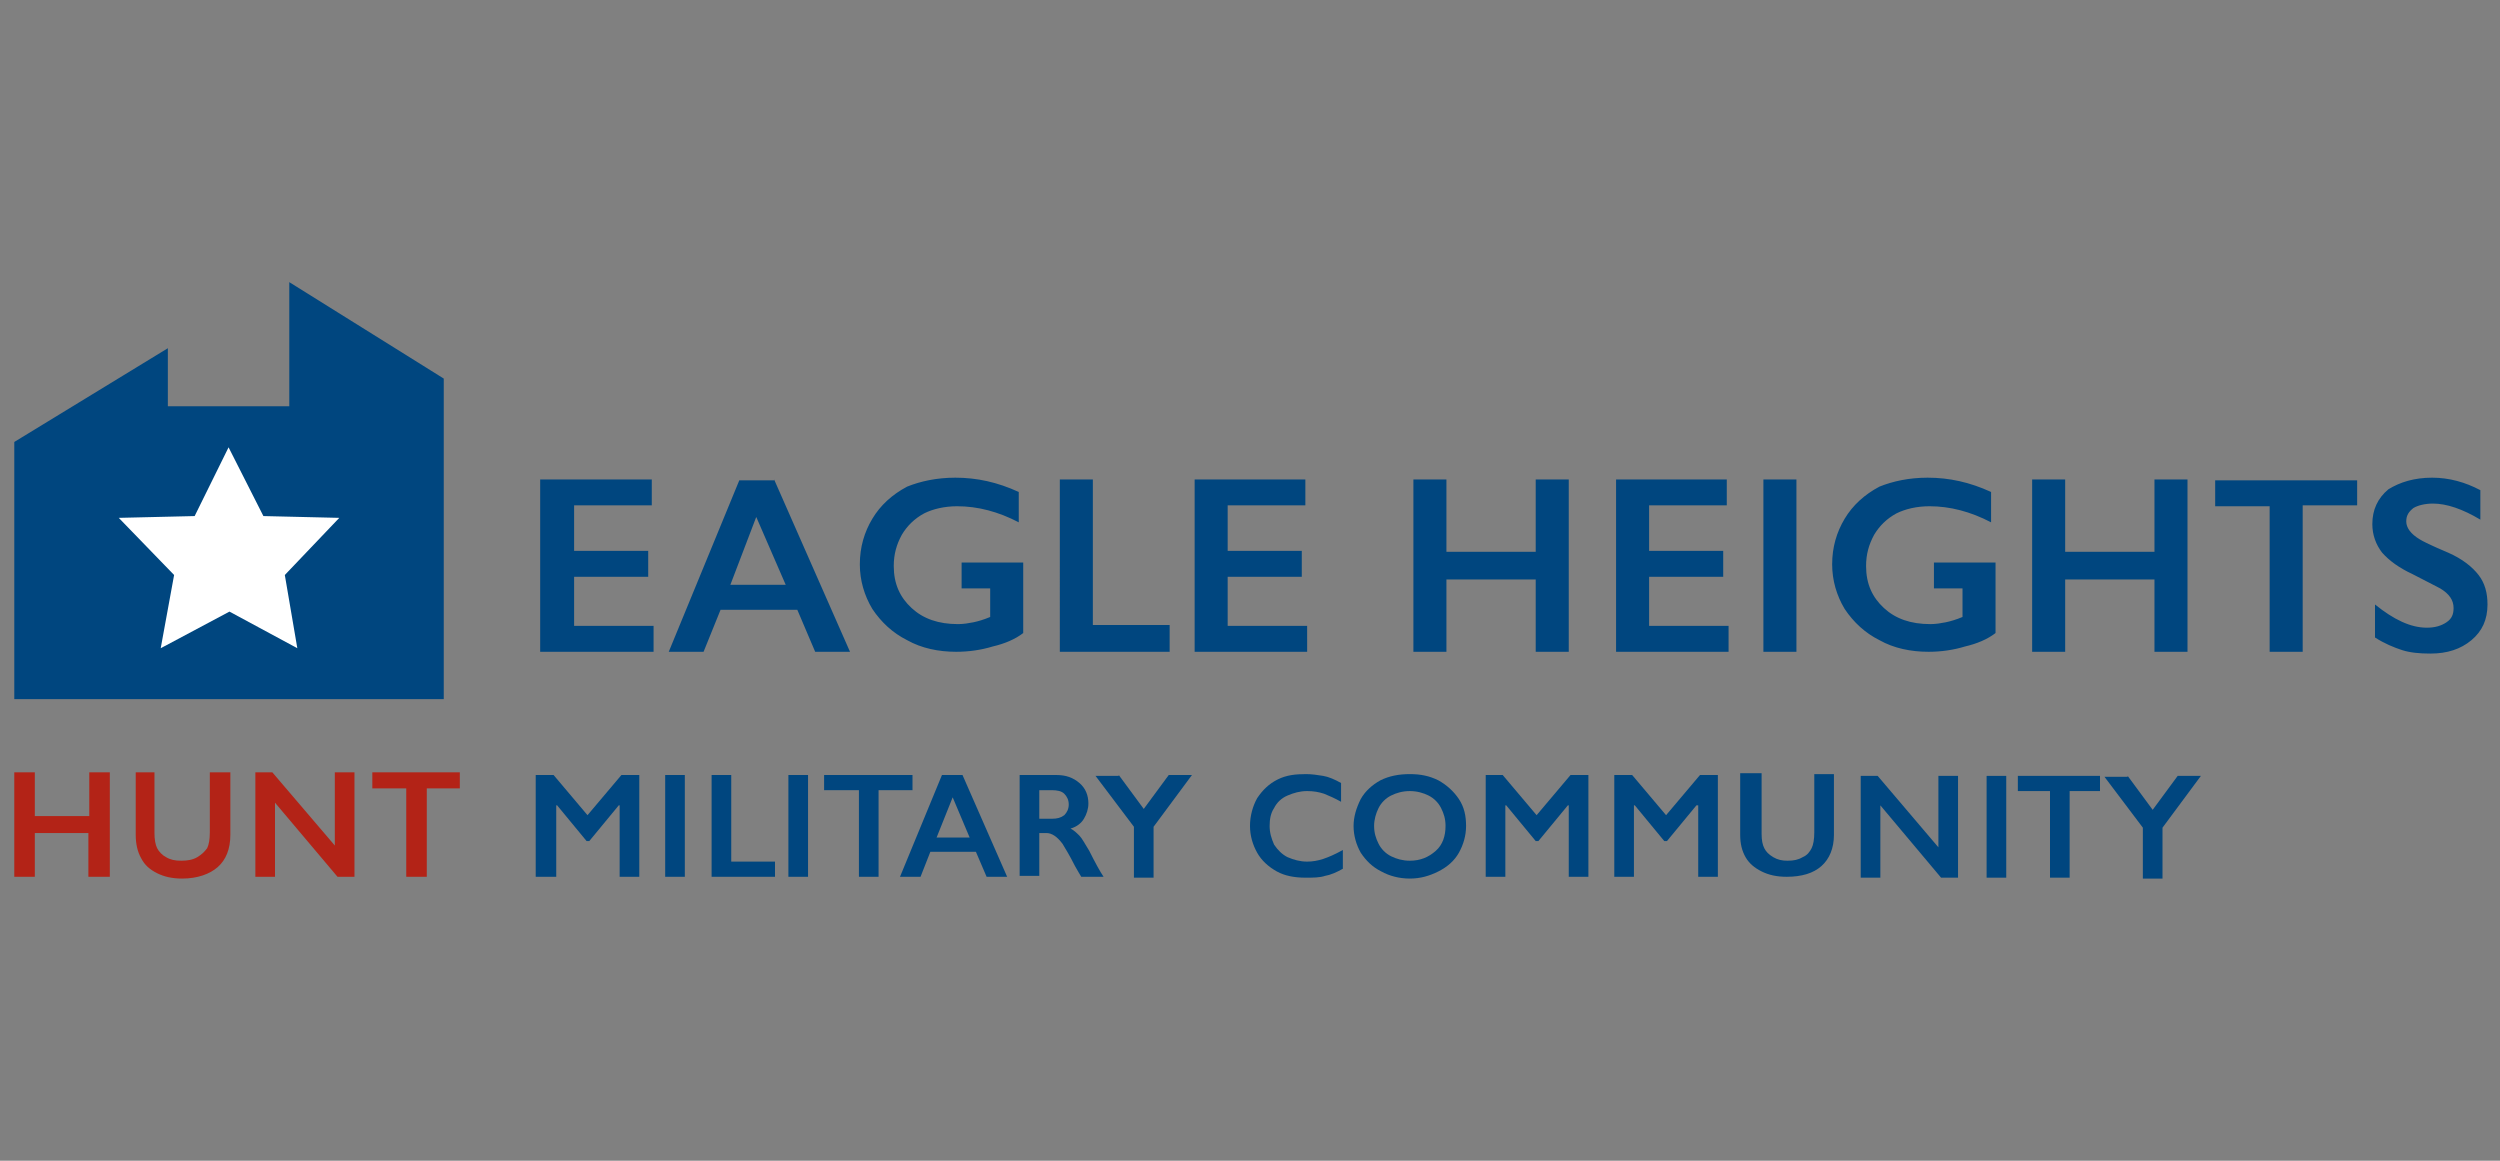 <?xml version="1.0" encoding="utf-8"?>
<!-- Generator: Adobe Illustrator 24.0.1, SVG Export Plug-In . SVG Version: 6.00 Build 0)  -->
<svg version="1.1" id="Layer_1" xmlns="http://www.w3.org/2000/svg" xmlns:xlink="http://www.w3.org/1999/xlink" x="0px" y="0px"
	 viewBox="0 0 280 130" style="enable-background:new 0 0 280 130;" xml:space="preserve">
<rect x="0" y="0" width="280" height="130" fill="#808080" stroke="none"/>
<style type="text/css">
	.st0{fill:#B32317;}
	.st1{fill:#00467F;}
	.st2{fill:#FFFFFF;}
</style>
<g>
	<g>
		<path class="st0" d="M3.9,86.5v4.9h6.1v-4.9h2.3v11.7H9.9v-4.9H3.9v4.9H1.6V86.5H3.9z"/>
		<path class="st0" d="M17.3,86.5v6.8c0,0.7,0.1,1.3,0.3,1.7c0.2,0.4,0.6,0.8,1,1c0.5,0.3,1,0.4,1.7,0.4c0.7,0,1.3-0.1,1.8-0.4
			c0.5-0.3,0.8-0.6,1.1-1c0.2-0.4,0.3-1,0.3-1.8v-6.7h2.3v7c0,1.6-0.5,2.8-1.4,3.6c-0.9,0.8-2.3,1.3-4,1.3c-1.1,0-2-0.2-2.8-0.6
			c-0.8-0.4-1.4-0.9-1.8-1.7c-0.4-0.7-0.6-1.6-0.6-2.6v-7H17.3z"/>
		<path class="st0" d="M30.5,86.5l7,8.2v-8.2h2.2v11.7h-1.9l-7-8.3v8.3h-2.2V86.5H30.5z"/>
		<path class="st0" d="M51.5,86.5v1.8h-3.7v9.9h-2.3v-9.9h-3.8v-1.8H51.5z"/>
		<g>
			<path class="st1" d="M62,86.8l3.8,4.5l3.8-4.5h2v11.4h-2.2v-8h-0.1l-3.3,4h-0.3l-3.3-4h-0.1v8H60V86.8H62z"/>
			<path class="st1" d="M76.7,86.8v11.4h-2.2V86.8H76.7z"/>
			<path class="st1" d="M81.9,86.8v9.7h4.9v1.7h-7.1V86.8H81.9z"/>
			<path class="st1" d="M90.5,86.8v11.4h-2.2V86.8H90.5z"/>
			<path class="st1" d="M102.2,86.8v1.7l-3.8,0v9.7h-2.2v-9.7h-3.9v-1.7L102.2,86.8z"/>
			<path class="st1" d="M107.8,86.8l5,11.4h-2.3l-1.2-2.8h-5.1l-1.1,2.8h-2.3l4.7-11.4H107.8z M104.9,93.8h3.7l-1.9-4.5L104.9,93.8z
				"/>
			<path class="st1" d="M118.3,86.8c1.1,0,1.9,0.3,2.6,0.9c0.7,0.6,1,1.4,1,2.3c0,0.6-0.2,1.2-0.5,1.7c-0.3,0.5-0.8,0.9-1.5,1.1
				c0.4,0.2,0.7,0.5,1,0.8c0.3,0.3,0.6,0.9,1.1,1.7c0.7,1.4,1.2,2.3,1.6,2.9h-2.5c-0.2-0.3-0.4-0.7-0.7-1.2c-0.6-1.2-1.1-2-1.4-2.5
				c-0.3-0.4-0.6-0.7-0.9-0.9c-0.3-0.2-0.6-0.3-0.9-0.3h-0.8v4.8h-2.2V86.8H118.3z M117.8,91.7c0.6,0,1-0.1,1.4-0.4
				c0.3-0.3,0.5-0.7,0.5-1.2c0-0.5-0.2-0.9-0.5-1.2c-0.3-0.3-0.8-0.4-1.4-0.4h-1.4v3.2H117.8z"/>
			<path class="st1" d="M125.3,86.8l2.8,3.8l2.8-3.8h2.6l-4.3,5.8v5.7h-2.2v-5.7l-4.3-5.7H125.3z"/>
			<path class="st1" d="M146.3,86.7c0.6,0,1.3,0.1,1.9,0.2c0.6,0.1,1.3,0.4,2,0.8v2.1c-0.7-0.4-1.4-0.7-1.9-0.9
				c-0.6-0.2-1.2-0.3-1.9-0.3c-0.8,0-1.5,0.2-2.2,0.5c-0.7,0.3-1.2,0.8-1.5,1.4c-0.4,0.6-0.5,1.3-0.5,2c0,0.8,0.2,1.4,0.5,2.1
				c0.4,0.6,0.9,1.1,1.5,1.4c0.7,0.3,1.4,0.5,2.2,0.5c0.6,0,1.2-0.1,1.8-0.3c0.6-0.2,1.3-0.5,2.2-1v2.1c-0.7,0.4-1.4,0.7-2,0.8
				c-0.6,0.2-1.3,0.2-2.2,0.2c-1.2,0-2.3-0.2-3.2-0.7c-0.9-0.5-1.7-1.2-2.2-2.1c-0.5-0.9-0.8-1.9-0.8-3c0-1.1,0.3-2.2,0.8-3.1
				c0.6-0.9,1.3-1.6,2.3-2.1S145.1,86.7,146.3,86.7z"/>
			<path class="st1" d="M157.9,86.7c1.2,0,2.2,0.2,3.2,0.7c0.9,0.5,1.7,1.2,2.3,2.1c0.6,0.9,0.8,1.9,0.8,3c0,1.1-0.3,2.1-0.8,3
				c-0.5,0.9-1.3,1.6-2.3,2.1c-1,0.5-2,0.8-3.2,0.8c-1.2,0-2.3-0.3-3.2-0.8c-1-0.5-1.7-1.2-2.3-2.1c-0.5-0.9-0.8-1.9-0.8-3
				c0-1,0.3-2,0.8-3c0.5-0.9,1.3-1.6,2.2-2.1C155.6,86.9,156.7,86.7,157.9,86.7z M153.9,92.5c0,0.8,0.2,1.4,0.5,2
				c0.3,0.6,0.8,1.1,1.4,1.4c0.6,0.3,1.3,0.5,2.1,0.5c1.2,0,2.1-0.4,2.9-1.1c0.8-0.7,1.1-1.7,1.1-2.8c0-0.8-0.2-1.4-0.5-2
				c-0.3-0.6-0.8-1.1-1.4-1.4c-0.6-0.3-1.3-0.5-2.1-0.5c-0.8,0-1.5,0.2-2.1,0.5c-0.6,0.3-1.1,0.8-1.4,1.4
				C154.1,91.1,153.9,91.8,153.9,92.5z"/>
			<path class="st1" d="M168.3,86.8l3.8,4.5l3.8-4.5h2v11.4h-2.2v-8h-0.1l-3.3,4h-0.3l-3.3-4h-0.1v8h-2.2V86.8H168.3z"/>
			<path class="st1" d="M182.8,86.8l3.8,4.5l3.8-4.5h2v11.4h-2.2v-8H190l-3.3,4h-0.3l-3.3-4H183v8h-2.2V86.8H182.8z"/>
			<path class="st1" d="M197.3,86.8v6.6c0,0.7,0.1,1.2,0.3,1.6c0.2,0.4,0.5,0.7,1,1c0.5,0.3,1,0.4,1.6,0.4c0.7,0,1.2-0.1,1.7-0.4
				c0.5-0.2,0.8-0.6,1-1c0.2-0.4,0.3-1,0.3-1.8v-6.5h2.2v6.8c0,1.5-0.5,2.7-1.4,3.5c-0.9,0.8-2.2,1.2-3.9,1.2c-1.1,0-2-0.2-2.8-0.6
				c-0.8-0.4-1.4-0.9-1.8-1.6c-0.4-0.7-0.6-1.5-0.6-2.5v-6.9H197.3z"/>
			<path class="st1" d="M210.3,86.9l6.8,8v-8h2.2v11.4h-1.9l-6.8-8.1v8.1h-2.2V86.9H210.3z"/>
			<path class="st1" d="M224.7,86.9v11.4h-2.2V86.9H224.7z"/>
			<path class="st1" d="M235.2,86.9v1.7h-3.4v9.7h-2.2v-9.7H226v-1.7H235.2z"/>
			<path class="st1" d="M238.3,86.9l2.8,3.8l2.8-3.8h2.6l-4.3,5.8v5.7H240v-5.7l-4.3-5.7H238.3z"/>
		</g>
		<g>
			<g>
				<polygon class="st1" points="1.6,49.5 18.8,39 18.8,45.5 32.4,45.5 32.4,31.6 49.7,42.4 49.7,78.3 1.6,78.3 				"/>
			</g>
			<g>
				<polygon class="st2" points="29.5,57.8 38,58 31.9,64.4 33.3,72.6 25.7,68.5 18,72.6 19.5,64.4 13.3,58 21.8,57.8 25.6,50.1 
									"/>
			</g>
		</g>
	</g>
	<path class="st1" d="M73,53.7v2.9h-8.7v5.1h8.3v2.9h-8.3v5.5h8.9V73H60.5V53.7H73z M86.7,53.7L95.2,73h-3.9l-2-4.7h-8.6L78.8,73
		h-3.9l7.9-19.2H86.7z M81.8,65.5H88l-3.3-7.6L81.8,65.5z M107,53.5c2.4,0,4.7,0.5,7.1,1.6v3.4c-2.3-1.2-4.6-1.8-6.9-1.8
		c-1.4,0-2.7,0.3-3.7,0.8c-1.1,0.6-1.9,1.4-2.5,2.4c-0.6,1.1-0.9,2.2-0.9,3.5c0,2,0.7,3.5,2,4.7c1.3,1.2,3,1.8,5.2,1.8
		c0.6,0,1.2-0.1,1.7-0.2c0.5-0.1,1.2-0.3,1.9-0.6v-3.2h-3.2v-2.9h6.9v7.9c-0.9,0.7-2.1,1.2-3.4,1.5c-1.3,0.4-2.7,0.6-4.1,0.6
		c-2,0-3.9-0.4-5.5-1.3c-1.6-0.8-2.9-2-3.9-3.5c-0.9-1.5-1.4-3.2-1.4-5c0-1.9,0.5-3.6,1.4-5.1c0.9-1.5,2.2-2.7,3.9-3.6
		C103.1,53.9,104.9,53.5,107,53.5z M122.4,53.7v16.3h8.6V73h-12.3V53.7H122.4z M146.2,53.7v2.9h-8.7v5.1h8.3v2.9h-8.3v5.5h8.9V73
		h-12.6V53.7H146.2z M162,53.7v8.1h10v-8.1h3.7V73H172v-8.1h-10V73h-3.7V53.7H162z M193.4,53.7v2.9h-8.7v5.1h8.3v2.9h-8.3v5.5h8.9
		V73H181V53.7H193.4z M201.2,53.7V73h-3.7V53.7H201.2z M215.9,53.5c2.4,0,4.7,0.5,7.1,1.6v3.4c-2.3-1.2-4.6-1.8-6.9-1.8
		c-1.4,0-2.7,0.3-3.7,0.8c-1.1,0.6-1.9,1.4-2.5,2.4c-0.6,1.1-0.9,2.2-0.9,3.5c0,2,0.7,3.5,2,4.7c1.3,1.2,3,1.8,5.2,1.8
		c0.6,0,1.2-0.1,1.7-0.2c0.5-0.1,1.2-0.3,1.9-0.6v-3.2h-3.2v-2.9h6.9v7.9c-0.9,0.7-2.1,1.2-3.4,1.5c-1.3,0.4-2.7,0.6-4.1,0.6
		c-2,0-3.9-0.4-5.5-1.3c-1.6-0.8-2.9-2-3.9-3.5c-0.9-1.5-1.4-3.2-1.4-5c0-1.9,0.5-3.6,1.4-5.1c0.9-1.5,2.2-2.7,3.9-3.6
		C212,53.9,213.8,53.5,215.9,53.5z M231.3,53.7v8.1h10v-8.1h3.7V73h-3.7v-8.1h-10V73h-3.7V53.7H231.3z M264,53.7v2.9h-6.1V73h-3.7
		V56.7h-6.1v-2.9H264z M272.4,53.5c1.9,0,3.7,0.5,5.4,1.4v3.3c-2-1.2-3.8-1.8-5.3-1.8c-0.9,0-1.7,0.2-2.2,0.5
		c-0.5,0.4-0.8,0.8-0.8,1.5c0,0.7,0.5,1.4,1.5,2c0.3,0.2,1.3,0.7,3.2,1.5c1.6,0.7,2.7,1.6,3.4,2.5c0.7,0.9,1,2,1,3.3
		c0,1.7-0.6,3-1.8,4c-1.2,1-2.7,1.5-4.6,1.5c-1.2,0-2.3-0.1-3.2-0.4c-0.9-0.3-1.9-0.7-3-1.4v-3.7c2.1,1.7,4,2.6,5.8,2.6
		c0.9,0,1.6-0.2,2.2-0.6c0.6-0.4,0.8-0.9,0.8-1.6c0-0.9-0.5-1.6-1.5-2.2c-0.8-0.4-1.9-1-3.1-1.6c-1.5-0.7-2.6-1.5-3.4-2.4
		c-0.7-0.9-1.1-2-1.1-3.2c0-1.6,0.6-2.9,1.8-3.9C268.8,54,270.4,53.5,272.4,53.5z"/>
</g>
</svg>

